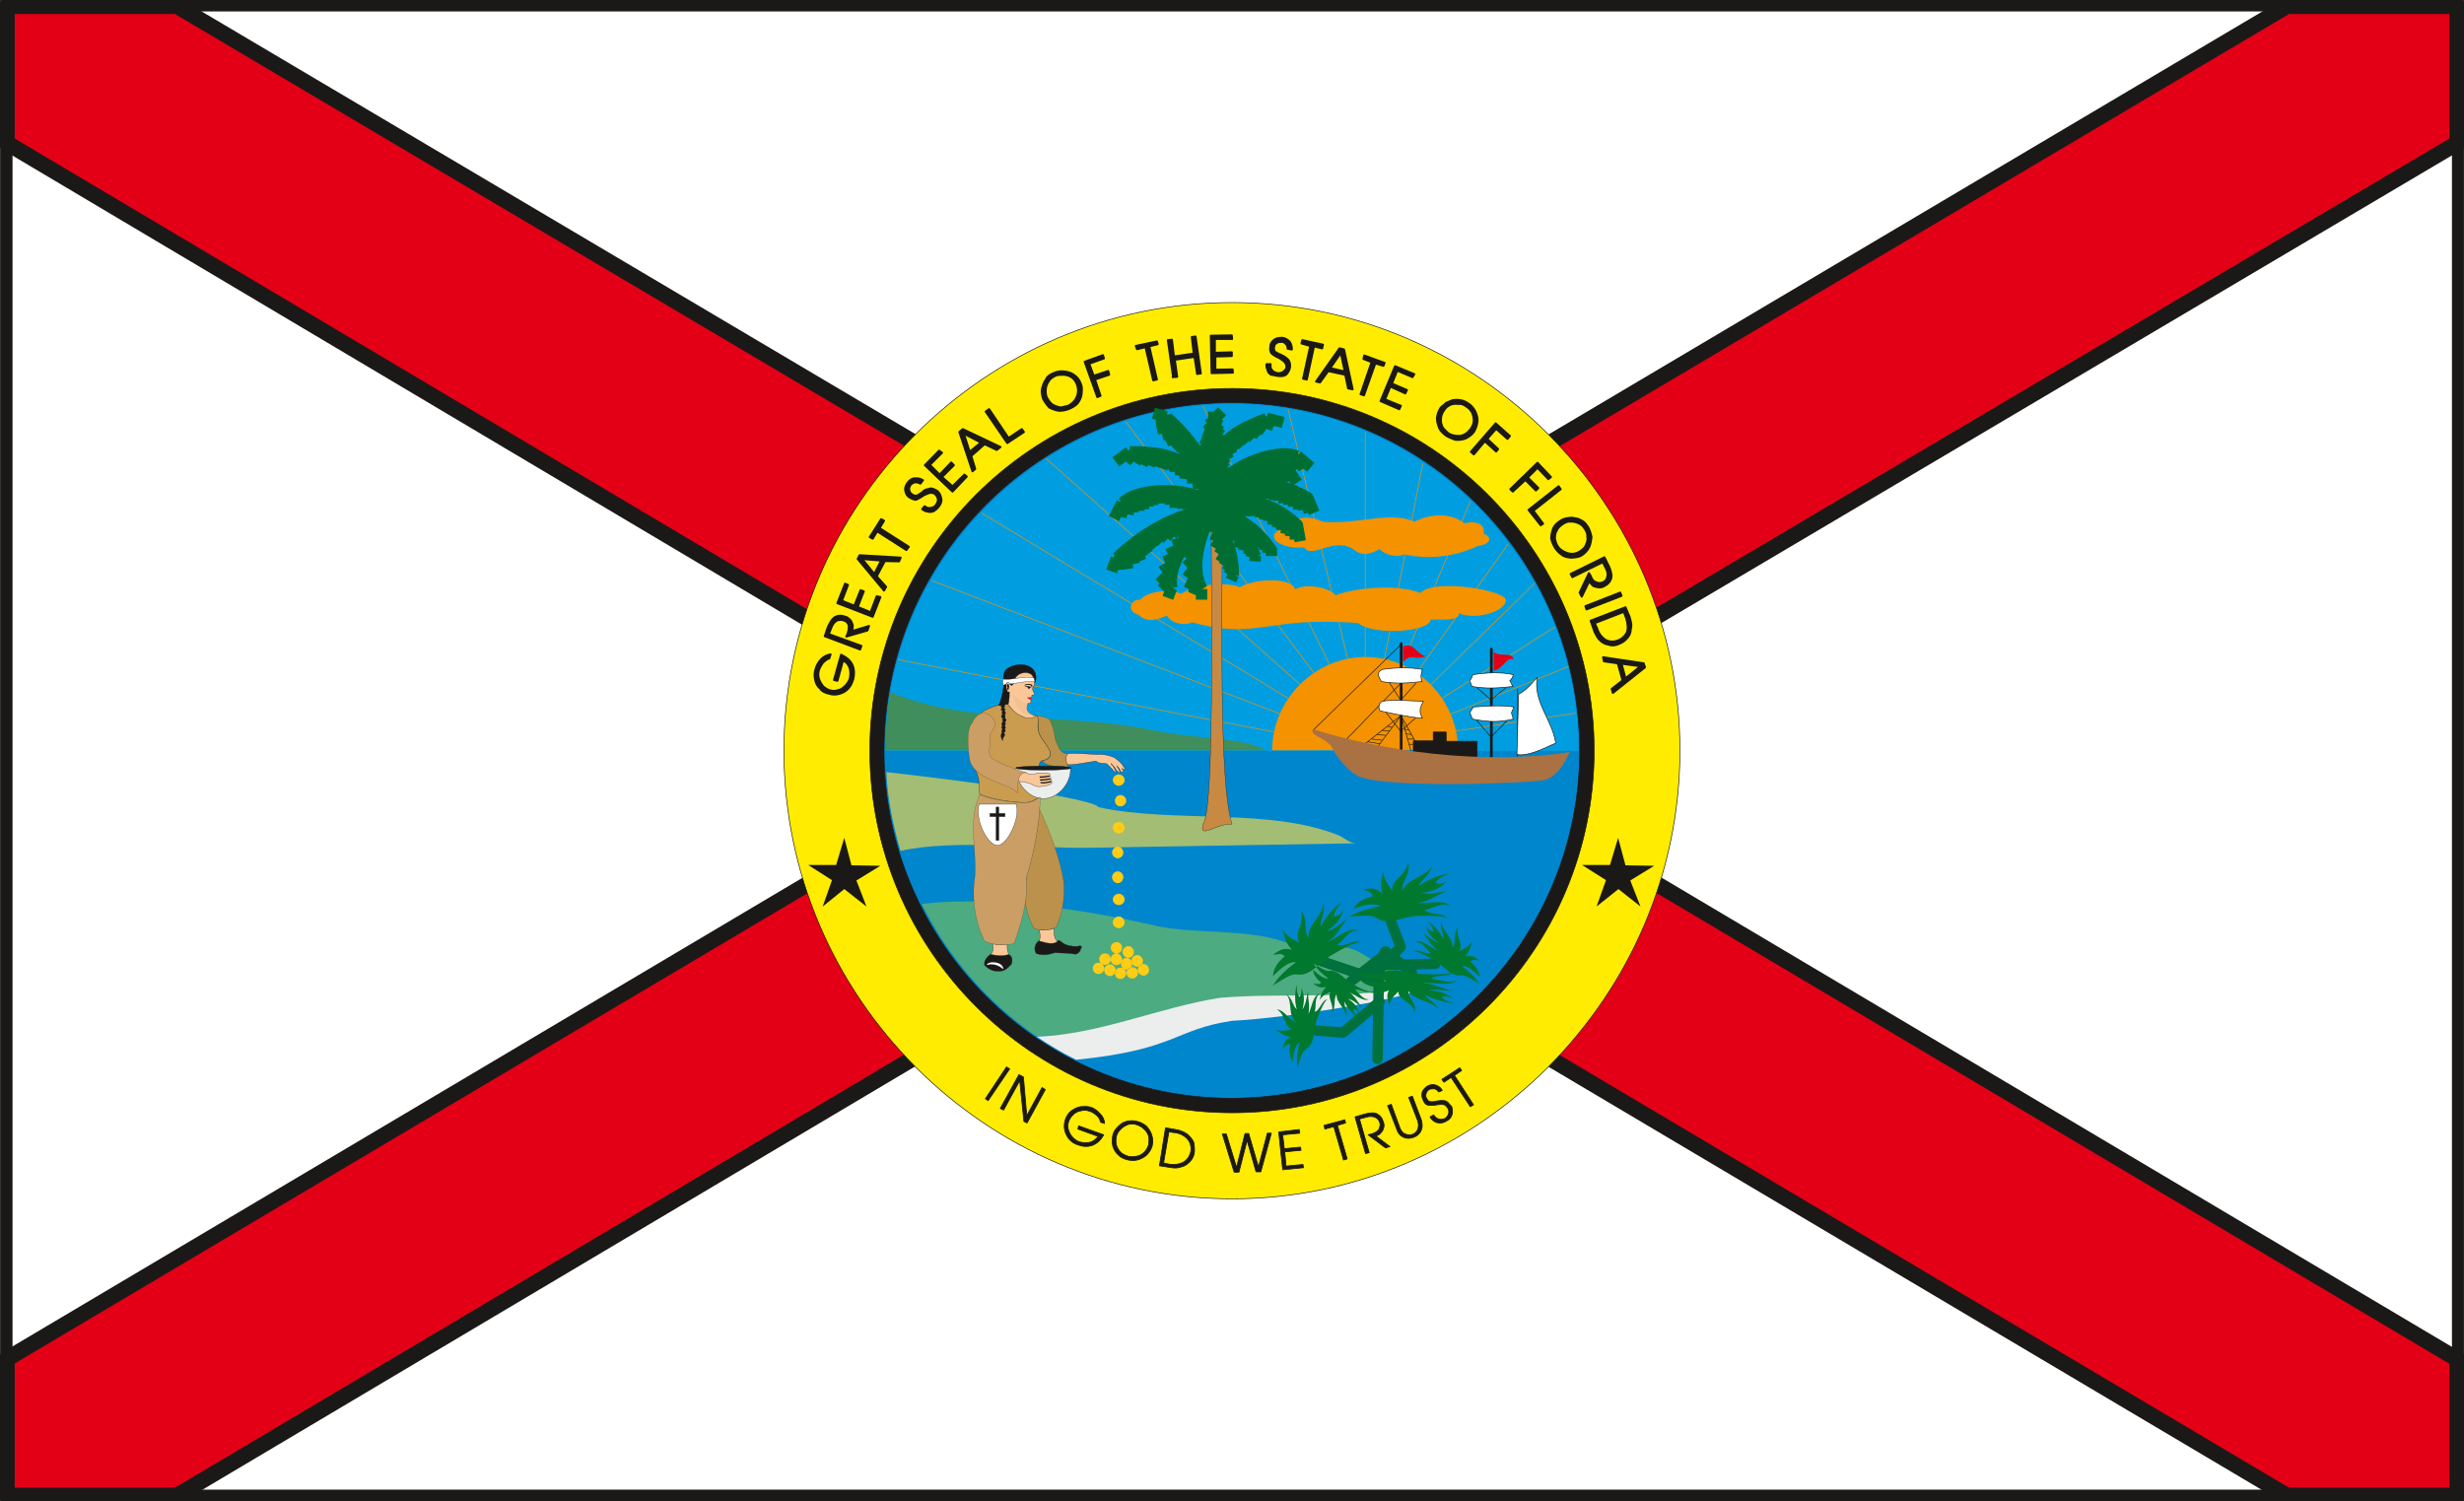 <svg xmlns="http://www.w3.org/2000/svg" xml:space="preserve" width="583.294" height="94.03mm" fill-rule="evenodd" stroke-linejoin="round" stroke-width="28.222" preserveAspectRatio="xMidYMid" version="1.2" viewBox="0 0 15433 9403"><rect x="0" y="0" width="15433" height="9403" fill="#333333" stroke="none"/><defs class="ClipPathGroup"><clipPath id="a" clipPathUnits="userSpaceOnUse"><path d="M0 0h15433v9403H0z"/></clipPath></defs><g class="SlideGroup"><g class="Slide" clip-path="url(#a)"><g class="Page"><g class="com.sun.star.drawing.PolyPolygonShape"><path fill="none" d="M7 0h15423v9403H7z" class="BoundingBox"/><path fill="#1B1918" d="M43 36h15350v9330H43V36Zm0 0Z"/><path fill="none" stroke="#1B1918" stroke-linejoin="miter" stroke-width="71" d="M43 36h15350v9330H43V36Z"/></g><g class="com.sun.star.drawing.PolyPolygonShape"><path fill="none" d="M7 0h15423v9403H7z" class="BoundingBox"/><path fill="#FFF" d="M43 36h15350v9330H43V36Zm0 0Z"/><path fill="none" stroke="#1B1918" stroke-linejoin="miter" stroke-width="71" d="M43 36h15350v9330H43V36Z"/></g><g class="com.sun.star.drawing.PolyPolygonShape"><path fill="none" d="M-7-12h15449v9431H-7z" class="BoundingBox"/><path fill="#E30016" d="M43 8512v856h1066l6603-3922 6612 3922h1067v-854L8964 4698l6427-3802V38h-1067L7719 3952 1109 38H43v858l6414 3811L43 8512Z"/><path fill="none" stroke="#1B1918" stroke-linecap="round" stroke-width="99" d="M43 8512v856h1066l6603-3922 6612 3922h1067v-854L8964 4698l6427-3802V38h-1067L7719 3952 1109 38H43v858l6414 3811L43 8512Z"/></g><g class="com.sun.star.drawing.ClosedBezierShape"><path fill="none" d="M4908 1893h5617v5619H4908z" class="BoundingBox"/><path fill="#FFEC00" d="M7717 1895c1540 0 2805 1264 2805 2806 0 1543-1265 2808-2805 2808-1543 0-2807-1265-2807-2808 0-1542 1264-2806 2807-2806Z"/><path fill="none" stroke="#1B1918" stroke-linecap="round" stroke-width="4" d="M7717 1895c1540 0 2805 1264 2805 2806 0 1543-1265 2808-2805 2808-1543 0-2807-1265-2807-2808 0-1542 1264-2806 2807-2806Z"/></g><g class="com.sun.star.drawing.ClosedBezierShape"><path fill="none" d="M5446 2431h4542v4542H5446z" class="BoundingBox"/><path fill="#1B1918" d="M7717 2433c1249 0 2268 1018 2268 2269 0 1249-1019 2268-2268 2268-1251 0-2269-1019-2269-2268 0-1251 1018-2269 2269-2269Z"/><path fill="none" stroke="#1B1918" stroke-linecap="round" stroke-width="4" d="M7717 2433c1249 0 2268 1018 2268 2269 0 1249-1019 2268-2268 2268-1251 0-2269-1019-2269-2268 0-1251 1018-2269 2269-2269Z"/></g><g class="com.sun.star.drawing.ClosedBezierShape"><path fill="none" d="M5535 2520h4362v4362H5535z" class="BoundingBox"/><path fill="#0086CC" d="M7713 2522c-1199 0-2176 977-2176 2180 0 1199 977 2177 2176 2177 1203 0 2181-978 2181-2177 0-1203-978-2180-2181-2180Z"/><path fill="none" stroke="#1B1918" stroke-linecap="round" stroke-width="4" d="M7713 2522c-1199 0-2176 977-2176 2180 0 1199 977 2177 2176 2177 1203 0 2181-978 2181-2177 0-1203-978-2180-2181-2180Z"/></g><g class="com.sun.star.drawing.ClosedBezierShape"><path fill="none" d="M5545 2530h4343v2174H5545z" class="BoundingBox"/><path fill="#009EE0" d="M7715 2530c-1193 0-2170 981-2170 2173h4342c0-1192-980-2173-2172-2173Z"/></g><g class="com.sun.star.drawing.ClosedBezierShape"><path fill="none" d="M5552 4836h2946v495H5552z" class="BoundingBox"/><path fill="#A3BD74" d="M5640 5330c331-76 862-12 1205-20l1652-28c-43 0-73-30-104-46-434-181-1052-77-1517-181 10 2 23-64-1324-219 5 168 48 356 88 494Z"/></g><g class="com.sun.star.drawing.ClosedBezierShape"><path fill="none" d="M5773 5646h3166v844H5773z" class="BoundingBox"/><path fill="#4CAB80" d="M6489 6489c421 0 581-112 986-203 407-90 872 0 1278-90 180-31 284 0 46-107-104 0-221-94-303-134-134-59-330-16-464-59-226-77-541-47-769-92-645-150-1170-182-1490-142 165 331 408 613 716 827Z"/></g><g class="com.sun.star.drawing.ClosedBezierShape"><path fill="none" d="M6492 6166h2443v473H6492z" class="BoundingBox"/><path fill="#ECEDED" d="M6740 6638c629-63 611-189 977-244 340-16 1205-149 1217-227-513 104-879 48-1293 83-389 62-763 232-1149 243 83 54 160 102 248 145Z"/></g><g class="com.sun.star.drawing.ClosedBezierShape"><path fill="none" d="M5547 4336h2381v365H5547z" class="BoundingBox"/><path fill="#408E5B" d="M7926 4700H5547c-2-112 8-258 30-364 496 211 1132 124 1673 244 224 46 572 44 676 120Z"/></g><g class="com.sun.star.drawing.ClosedBezierShape"><path fill="none" d="M6845 4851h353v1282h-353z" class="BoundingBox"/><path fill="#FFCC16" d="M7008 4851c18 0 36 15 36 35s-18 36-36 36c-20 0-38-16-38-36s18-35 38-35Zm0 0Zm10 129c18 0 36 15 36 36 0 20-18 35-36 35-20 0-35-15-35-35 0-21 15-36 35-36Zm0 0Zm-10 168c18 0 36 17 36 38 0 18-18 35-36 35-20 0-38-17-38-35 0-21 18-38 38-38Zm0 0Zm-8 155c21 0 36 17 36 38 0 17-15 35-36 35-17 0-35-18-35-35 0-21 18-38 35-38Zm0 0Zm0 155c21 0 36 17 36 36 0 20-15 38-36 38-17 0-35-18-35-38 0-19 18-36 35-36Zm0 0Zm8 140c18 0 36 16 36 36s-18 35-36 35c-20 0-38-15-38-35s18-36 38-36Zm0 0Zm0 142c18 0 36 18 36 39 0 17-18 35-36 35-20 0-38-18-38-35 0-21 18-39 38-39Zm0 0Zm58 186c21 0 36 18 36 38 0 18-15 36-36 36-17 0-35-18-35-36 0-20 18-38 35-38Zm0 0Zm-73-25c20 0 35 15 35 35s-15 36-35 36c-18 0-36-16-36-36s18-35 36-35Zm0 0Zm63 99c18 0 36 17 36 38 0 17-18 35-36 35-20 0-35-18-35-35 0-21 15-38 35-38Zm0 0Zm-135-28c21 0 36 15 36 35 0 21-15 36-36 36s-36-15-36-36c0-20 15-35 36-35Zm0 0Zm72 0c18 0 35 17 35 38 0 20-17 35-35 35-21 0-36-15-36-35 0-21 15-38 36-38Zm0 0Zm-113 58c18 0 36 15 36 36 0 20-18 35-36 35-20 0-35-15-35-35 0-21 15-36 35-36Zm0 0Zm72 10c18 0 36 18 36 36 0 20-18 38-36 38-21 0-36-18-36-38 0-18 15-36 36-36Zm0 0Zm66 21c18 0 36 15 36 35s-18 36-36 36c-20 0-35-16-35-36s15-35 35-35Zm0 0Zm74-3c19 0 36 15 36 36 0 20-17 35-36 35-20 0-36-15-36-35 0-21 16-36 36-36Zm0 0Zm31-76c18 0 36 18 36 35 0 21-18 38-36 38-21 0-36-17-36-38 0-17 15-35 36-35Zm0 0Zm38 56c21 0 36 17 36 38 0 18-15 35-36 35-17 0-35-17-35-35 0-21 18-38 35-38Z"/></g><g class="com.sun.star.drawing.PolyPolygonShape"><path fill="none" d="M5062 5247h5300v432H5062z" class="BoundingBox"/><path fill="#1B1918" d="m10137 5569 138 109-64-163 150-92-180-3-46-172-51 170h-175l150 95-59 165 137-109Zm0 0Zm-4849 0 139 109-63-163 150-92-181-3-45-172-51 170h-175l149 95-58 165 135-109Z"/></g><g class="com.sun.star.drawing.ClosedBezierShape"><path fill="none" d="M5095 2094h5216v2264H5095z" class="BoundingBox"/><path fill="#1B1918" d="M5194 4345c-25-5-46-15-58-33-18-15-26-33-31-58-4-20-4-41 3-61 5-23 17-43 33-61 17-18 35-28 61-33l-8 25c-18 5-28 16-41 28-10 16-20 31-25 49-5 20-3 38 2 53 6 18 16 33 26 46 13 10 28 22 46 25 15 5 35 3 50-3 18-2 33-17 46-30 10-13 20-25 25-41 3-17 6-38 0-63-7-23-20-41-43-51l-35 127-21-5 44-158c33 16 58 36 71 64 12 30 12 58 5 89-10 33-26 61-56 79-31 17-64 22-94 12Zm0 0Zm193-277-221-83 20-59c16-33 31-56 49-63 15-8 38-8 58 0 13 2 20 10 30 18 8 7 13 22 18 35 0 13 0 23-7 38l109-33-10 28-132 38 7-15c8-23 10-41 8-56-5-15-15-25-31-30-15-5-30-5-45 2-13 8-23 20-31 38l-18 46 204 74-8 22Zm0 0Zm79-205-221-85 48-122 18 8-38 99 78 31 39-97 20 7-38 98 81 33 38-100 23 5-48 123Zm0 0Zm-94-362 12-23 257 15-10 23-89-2-51 96 59 66-13 23-165-198Zm0 0Zm28 0 76 94 43-84-119-10Zm0 0Zm277-56-183-117-28 46-18-10 71-112 18 10-28 46 183 117-15 20Zm0 0Zm114-274c13 10 28 15 40 10 13 0 26-10 31-18 8-10 13-23 13-35-3-13-8-23-16-31-7-7-17-10-25-10-10-3-25 5-48 15-21 15-38 23-48 28-13 0-28-5-49-20-12-10-18-28-20-46 0-13 8-30 18-43 12-15 28-25 43-25 20 0 35 2 46 10l5 2-16 21c-15-8-22-8-33-8-7 0-22 8-28 15-5 8-10 15-10 28 0 8 5 23 13 28 10 10 20 13 31 13 7 0 20-8 38-21 10-12 25-20 38-20 12-7 28-5 45 5 3 3 8 3 13 8 13 10 20 28 23 46 5 17-3 33-15 50-10 13-21 21-31 28-12 5-25 8-38 3-10 0-23-5-35-15l15-18Zm0 0Zm175-92-173-165 89-91 18 13-76 76 61 61 73-76 16 17-74 74 66 58 74-73 15 12-89 94Zm0 0Zm43-373 21-18 236 112-23 18-76-36-84 74 25 81-17 15-82-246Zm0 0Zm28 10 36 114 71-58-107-56Zm0 0Zm280 28 83-56 13 18-104 69-135-197 21-15 122 181Zm0 0Zm216-247c-3-13-8-28-8-46 0-13 5-30 10-43 5-15 15-28 23-43 10-13 28-23 43-28 20-10 43-13 64-10 25 2 45 10 63 22 18 13 33 31 41 54 10 20 7 43 5 68-3 21-13 41-28 59-13 12-31 23-48 30-18 8-41 13-64 13-20-3-41-10-61-20-15-16-30-36-40-56Zm0 0Zm22-10c11 20 23 38 38 48 18 10 36 15 51 18 13-3 31-8 46-11 20-10 41-27 51-50 13-23 15-54 5-82-5-15-15-33-31-45-15-11-33-16-50-18-23 0-41 0-56 7-16 8-31 18-41 34-10 17-18 33-18 50-2 16 0 33 5 49Zm0 0Zm318 0-79-221 114-41 6 20-92 33 28 76 91-30 6 23-89 30 35 102-20 8Zm0 0Zm350-105-48-208-53 13-8-20 132-28 5 17-53 13 48 208-23 5Zm0 0Zm125-20-33-231 25-3 13 105 124-18-12-104 23-3 33 231-23 3-16-107-124 18 15 107-28 2h3Zm0 0Zm241-25-5-234 131-2 2 22h-108v87l106-3v23l-103 3v83l108-2 2 20-133 3Zm0 0Zm369-56c-2 15 0 30 11 40 7 8 22 16 33 16 12 2 23 0 35-8 10-8 18-15 21-28 0-10-3-20-8-28-3-7-18-18-36-30-23-10-40-21-48-28-10-10-13-28-8-51 0-15 13-28 26-38 13-8 30-10 48-10 18 2 33 12 46 25 10 15 13 31 13 43v5l-26-5c0-12-2-20-10-28-5-7-15-15-25-15-11 0-21 0-31 5-8 5-18 13-18 23-5 13 0 25 3 33 7 5 20 13 38 20 18 8 30 16 41 26 10 7 15 20 17 35v16c-2 17-12 35-25 48-15 10-33 10-56 7-15-2-28-7-38-7-13-8-20-18-23-33-5-10-7-23-5-33h25Zm0 0Zm204 91 45-205-55-16 5-20 129 28-5 23-51-13-45 208-23-5Zm0 0Zm228-190 28 7 54 249-28-5-18-86-107-23-51 71-25-5 147-208Zm0 0Zm8 28-66 96 91 21-25-117Zm0 0Zm124 259 69-201-51-20 5-21 127 46-7 18-51-15-71 200-21-7Zm0 0Zm125 43 91-218 120 50-11 18-96-41-33 82 94 40-10 21-94-43-33 81 99 40-10 21-117-51Zm0 0Zm376 43c7-10 23-18 33-30 15-8 30-13 43-18 15-3 33-3 48 0 18 2 33 10 48 20 18 10 33 28 44 48 10 21 17 44 15 64-3 23-10 47-23 67-13 18-33 31-53 41-21 7-41 10-64 7-20-7-40-15-56-25-17-13-33-26-43-46-8-21-13-36-15-62 2-23 10-46 23-66Zm0 0Zm23 13c-16 20-21 41-21 61-2 18 5 36 13 52 10 10 23 25 33 33 18 12 43 17 69 17 28-2 50-17 71-43 10-15 20-34 20-52 0-15-3-35-10-50-10-21-23-31-38-41-13-10-31-18-49-15-20-3-38 0-53 7-15 8-28 18-35 31Zm0 0Zm167 262 155-178 89 79-15 18-71-63-56 63 68 64-12 15-71-64-69 82-18-16Zm0 0Zm247 234 170-165 84 89-16 13-68-71-61 61 66 66-15 15-66-66-79 73-15-15Zm0 0Zm144 135 61 81-15 10-76-96 188-148 13 18-171 135Zm0 0Zm173 61c13-8 28-13 46-15 13-3 28-3 43 2 15 0 30 8 43 15 18 10 28 26 38 41 10 18 16 38 21 61-3 20-5 43-16 66-10 18-25 35-45 48-21 13-44 13-66 15-21-2-44-5-61-20-16-10-31-28-41-43-10-18-20-38-23-58 0-21 5-41 13-64 10-20 28-36 48-48Zm0 0Zm15 20c-20 13-35 25-43 46-10 15-10 35-10 51 5 15 8 33 18 45 10 18 33 33 56 41 25 10 56 8 81-8 15-10 30-20 38-38s15-38 10-53c3-18-5-36-15-51s-20-28-38-35c-18-8-36-13-53-11-16-2-31 5-44 13Zm0 0Zm46 315 211-104 28 56c15 33 20 63 13 79-6 17-18 33-39 43-10 7-20 10-35 10-10 0-26-5-36-8-10-10-20-18-25-33l-48 99-13-25 58-122 11 18c7 20 17 35 33 38 15 10 27 7 43 2 15-7 25-17 28-35 5-15 2-31-5-46l-23-46-191 94-10-20Zm0 0Zm99 222-7-20 218-85 8 20-219 85Zm0 0Zm26 71 218-84 25 59c8 28 16 53 8 76 0 23-8 43-23 58-13 16-30 28-51 36-23 10-43 13-63 5-23-3-41-13-56-28-15-13-23-33-33-51l-25-71Zm0 0Zm208-56-183 71 15 33c10 33 28 54 48 69 23 15 51 18 79 8 26-8 46-26 59-49 10-25 7-58-3-91l-15-41Zm0 0Zm124 323 8 25-201 160-7-25 68-53-30-107-87-13-5-25 254 38Zm0 0Zm-20 18-119-16 25 92 94-76Z"/><path fill="none" stroke="#1B1918" stroke-linecap="round" stroke-width="13" d="M5194 4345c-25-5-46-15-58-33-18-15-26-33-31-58-4-20-4-41 3-61 5-23 17-43 33-61 17-18 35-28 61-33l-8 25c-18 5-28 16-41 28-10 16-20 31-25 49-5 20-3 38 2 53 6 18 16 33 26 46 13 10 28 22 46 25 15 5 35 3 50-3 18-2 33-17 46-30 10-13 20-25 25-41 3-17 6-38 0-63-7-23-20-41-43-51l-35 127-21-5 44-158c33 16 58 36 71 64 12 30 12 58 5 89-10 33-26 61-56 79-31 17-64 22-94 12Zm193-277-221-83 20-59c16-33 31-56 49-63 15-8 38-8 58 0 13 2 20 10 30 18 8 7 13 22 18 35 0 13 0 23-7 38l109-33-10 28-132 38 7-15c8-23 10-41 8-56-5-15-15-25-31-30-15-5-30-5-45 2-13 8-23 20-31 38l-18 46 204 74-8 22Zm79-205-221-85 48-122 18 8-38 99 78 31 39-97 20 7-38 98 81 33 38-100 23 5-48 123Zm-94-362 12-23 257 15-10 23-89-2-51 96 59 66-13 23-165-198Z"/><path fill="none" stroke="#1B1918" stroke-linecap="round" stroke-width="13" d="m5400 3501 76 94 43-84-119-10Zm277-56-183-117-28 46-18-10 71-112 18 10-28 46 183 117-15 20Zm114-274c13 10 28 15 40 10 13 0 26-10 31-18 8-10 13-23 13-35-3-13-8-23-16-31-7-7-17-10-25-10-10-3-25 5-48 15-21 15-38 23-48 28-13 0-28-5-49-20-12-10-18-28-20-46 0-13 8-30 18-43 12-15 28-25 43-25 20 0 35 2 46 10l5 2-16 21c-15-8-22-8-33-8-7 0-22 8-28 15-5 8-10 15-10 28 0 8 5 23 13 28 10 10 20 13 31 13 7 0 20-8 38-21 10-12 25-20 38-20 12-7 28-5 45 5 3 3 8 3 13 8 13 10 20 28 23 46 5 17-3 33-15 50-10 13-21 21-31 28-12 5-25 8-38 3-10 0-23-5-35-15l15-18Zm175-92-173-165 89-91 18 13-76 76 61 61 73-76 16 17-74 74 66 58 74-73 15 12-89 94Zm43-373 21-18 236 112-23 18-76-36-84 74 25 81-17 15-82-246Z"/><path fill="none" stroke="#1B1918" stroke-linecap="round" stroke-width="13" d="m6037 2716 36 114 71-58-107-56Zm280 28 83-56 13 18-104 69-135-197 21-15 122 181Zm216-247c-3-13-8-28-8-46 0-13 5-30 10-43 5-15 15-28 23-43 10-13 28-23 43-28 20-10 43-13 64-10 25 2 45 10 63 22 18 13 33 31 41 54 10 20 7 43 5 68-3 21-13 41-28 59-13 12-31 23-48 30-18 8-41 13-64 13-20-3-41-10-61-20-15-16-30-36-40-56Z"/><path fill="none" stroke="#1B1918" stroke-linecap="round" stroke-width="13" d="M6555 2487c11 20 23 38 38 48 18 10 36 15 51 18 13-3 31-8 46-11 20-10 41-27 51-50 13-23 15-54 5-82-5-15-15-33-31-45-15-11-33-16-50-18-23 0-41 0-56 7-16 8-31 18-41 34-10 17-18 33-18 50-2 16 0 33 5 49Zm318 0-79-221 114-41 6 20-92 33 28 76 91-30 6 23-89 30 35 102-20 8Zm350-105-48-208-53 13-8-20 132-28 5 17-53 13 48 208-23 5Zm125-20-33-231 25-3 13 105 124-18-12-104 23-3 33 231-23 3-16-107-124 18 15 107-28 2h3Zm241-25-5-234 131-2 2 22h-108v87l106-3v23l-103 3v83l108-2 2 20-133 3Zm369-56c-2 15 0 30 11 40 7 8 22 16 33 16 12 2 23 0 35-8 10-8 18-15 21-28 0-10-3-20-8-28-3-7-18-18-36-30-23-10-40-21-48-28-10-10-13-28-8-51 0-15 13-28 26-38 13-8 30-10 48-10 18 2 33 12 46 25 10 15 13 31 13 43v5l-26-5c0-12-2-20-10-28-5-7-15-15-25-15-11 0-21 0-31 5-8 5-18 13-18 23-5 13 0 25 3 33 7 5 20 13 38 20 18 8 30 16 41 26 10 7 15 20 17 35v16c-2 17-12 35-25 48-15 10-33 10-56 7-15-2-28-7-38-7-13-8-20-18-23-33-5-10-7-23-5-33h25Zm204 91 45-205-55-16 5-20 129 28-5 23-51-13-45 208-23-5Zm228-190 28 7 54 249-28-5-18-86-107-23-51 71-25-5 147-208Z"/><path fill="none" stroke="#1B1918" stroke-linecap="round" stroke-width="13" d="m8398 2210-66 96 91 21-25-117Zm124 259 69-201-51-20 5-21 127 46-7 18-51-15-71 200-21-7Zm125 43 91-218 120 50-11 18-96-41-33 82 94 40-10 21-94-43-33 81 99 40-10 21-117-51Zm376 43c7-10 23-18 33-30 15-8 30-13 43-18 15-3 33-3 48 0 18 2 33 10 48 20 18 10 33 28 44 48 10 21 17 44 15 64-3 23-10 47-23 67-13 18-33 31-53 41-21 7-41 10-64 7-20-7-40-15-56-25-17-13-33-26-43-46-8-21-13-36-15-62 2-23 10-46 23-66Z"/><path fill="none" stroke="#1B1918" stroke-linecap="round" stroke-width="13" d="M9046 2568c-16 20-21 41-21 61-2 18 5 36 13 52 10 10 23 25 33 33 18 12 43 17 69 17 28-2 50-17 71-43 10-15 20-34 20-52 0-15-3-35-10-50-10-21-23-31-38-41-13-10-31-18-49-15-20-3-38 0-53 7-15 8-28 18-35 31Zm167 262 155-178 89 79-15 18-71-63-56 63 68 64-12 15-71-64-69 82-18-16Zm247 234 170-165 84 89-16 13-68-71-61 61 66 66-15 15-66-66-79 73-15-15Zm144 135 61 81-15 10-76-96 188-148 13 18-171 135Zm173 61c13-8 28-13 46-15 13-3 28-3 43 2 15 0 30 8 43 15 18 10 28 26 38 41 10 18 16 38 21 61-3 20-5 43-16 66-10 18-25 35-45 48-21 13-44 13-66 15-21-2-44-5-61-20-16-10-31-28-41-43-10-18-20-38-23-58 0-21 5-41 13-64 10-20 28-36 48-48Z"/><path fill="none" stroke="#1B1918" stroke-linecap="round" stroke-width="13" d="M9792 3280c-20 13-35 25-43 46-10 15-10 35-10 51 5 15 8 33 18 45 10 18 33 33 56 41 25 10 56 8 81-8 15-10 30-20 38-38s15-38 10-53c3-18-5-36-15-51s-20-28-38-35c-18-8-36-13-53-11-16-2-31 5-44 13Zm46 315 211-104 28 56c15 33 20 63 13 79-6 17-18 33-39 43-10 7-20 10-35 10-10 0-26-5-36-8-10-10-20-18-25-33l-48 99-13-25 58-122 11 18c7 20 17 35 33 38 15 10 27 7 43 2 15-7 25-17 28-35 5-15 2-31-5-46l-23-46-191 94-10-20Zm99 222-7-20 218-85 8 20-219 85Zm26 71 218-84 25 59c8 28 16 53 8 76 0 23-8 43-23 58-13 16-30 28-51 36-23 10-43 13-63 5-23-3-41-13-56-28-15-13-23-33-33-51l-25-71Z"/><path fill="none" stroke="#1B1918" stroke-linecap="round" stroke-width="13" d="m10171 3832-183 71 15 33c10 33 28 54 48 69 23 15 51 18 79 8 26-8 46-26 59-49 10-25 7-58-3-91l-15-41Zm124 323 8 25-201 160-7-25 68-53-30-107-87-13-5-25 254 38Z"/><path fill="none" stroke="#1B1918" stroke-linecap="round" stroke-width="13" d="m10275 4173-119-16 25 92 94-76Z"/></g><g class="com.sun.star.drawing.ClosedBezierShape"><path fill="none" d="M6169 6680h3064v666H6169z" class="BoundingBox"/><path fill="#1B1918" d="m6189 6894-17-12 132-199 20 12-135 199Zm0 0Zm97 59-21-10 117-212 28 15 21 242 96-176 20 13-114 209-20-10-26-255-101 184Zm0 0Zm386 61c8-23 20-43 38-56s38-23 58-26c23-2 46-2 64 3 23 8 43 23 58 41 18 17 28 40 28 61l-25-8c-3-15-10-31-23-41-13-12-28-23-46-28-17-7-38-7-56-2-17 2-35 13-45 23-13 12-23 25-28 40-8 21-8 38-3 56 5 15 13 33 26 46 12 13 25 23 40 28 18 7 38 7 64 5 23-5 43-20 56-38l-127-46 5-20 157 56c-18 33-43 56-71 66-30 11-61 8-91-3-31-10-56-30-71-61-16-30-18-63-8-96Zm0 0Zm298 96c3-12 10-28 20-40 11-13 23-23 33-31 13-10 31-15 46-18 18-2 36-2 53 3 21 5 41 15 59 30 15 18 28 36 33 56 8 23 8 46 2 70-7 23-20 40-35 56-18 15-38 25-59 30-20 5-43 3-63-2-18-5-38-13-53-28-18-16-28-33-36-56-5-22-5-47 0-70Zm0 0Zm23 5c-5 23-5 46 2 65 8 18 18 33 31 43s28 15 41 20c22 5 48 3 73-7 26-13 43-33 54-65 2-18 5-38 0-56-6-17-16-33-31-45-13-13-30-21-46-26-17-5-38-5-53 0-18 8-36 18-46 31-12 10-20 25-25 40Zm0 0Zm269 187 38-238 64 11c28 5 53 15 71 28 18 15 33 33 41 50 5 21 7 45 5 65-3 23-13 43-28 58-16 16-31 28-54 33-20 8-40 8-61 5l-76-12Zm0 0Zm59-212-33 194 35 8c36 5 64 0 86-11 23-12 41-35 49-66 5-25 0-51-15-74-18-23-46-41-82-46l-40-5Zm0 0Zm561 219 56-211h25l-66 242h-30l-56-197-51 199h-30l-74-239h25l64 209 53-212h23l61 209Zm0 0Zm152 18-25-237 129-15 3 23-107 10 10 87 102-10 3 20-102 10 8 89 106-10 3 20-130 13Zm0 0Zm381-61-61-209-56 15-5-23 130-35 5 20-51 15 61 210-23 7Zm0 0Zm138-40-66-230 61-18c36-10 64-10 79 0 18 10 31 26 36 46 5 10 7 23 5 35-3 13-8 26-18 36-8 10-20 18-33 20l89 67-28 8-109-82 20-5c20-5 36-16 46-26 7-15 12-28 7-46-5-15-15-27-30-33-13-5-33-7-48-2l-49 13 61 211-23 6Zm0 0Zm196-151-58-150 23-8 55 150c8 18 18 31 33 36 16 7 31 7 46 2s26-18 31-30c7-16 7-36 0-56l-56-145 23-8 55 145c6 18 8 36 6 51-3 13-8 28-18 38-8 10-21 18-33 23-21 8-43 10-61 2-21-7-38-25-46-50Zm0 0Zm231-92c8 13 18 23 31 26 12 5 28 2 38-3s18-15 23-28 2-25-3-35c-5-8-13-16-18-21-10-5-28-5-50-2-23 5-44 5-56 2-13 0-26-15-33-35-8-16-8-33-3-50 8-15 20-27 33-35 18-10 36-10 53-5 16 7 31 18 36 30l3 3-23 10c-8-10-16-18-26-20-7 0-20 0-30 2-8 5-18 13-21 23-5 11-5 24 0 32 6 12 13 22 21 22 10 3 25 3 40-2 18-3 36-5 49-3 12 0 25 8 35 23l13 13c5 15 8 33 3 51-6 20-18 33-39 43-12 7-25 10-38 10-12 0-25-3-35-10-10-8-21-15-26-28l23-13Zm0 0Zm229-51-120-183-45 30-13-18 112-73 12 17-45 31 119 184-20 12Z"/><path fill="none" stroke="#1B1918" stroke-linecap="round" stroke-width="5" d="m6189 6894-17-12 132-199 20 12-135 199Zm97 59-21-10 117-212 28 15 21 242 96-176 20 13-114 209-20-10-26-255-101 184Zm386 61c8-23 20-43 38-56s38-23 58-26c23-2 46-2 64 3 23 8 43 23 58 41 18 17 28 40 28 61l-25-8c-3-15-10-31-23-41-13-12-28-23-46-28-17-7-38-7-56-2-17 2-35 13-45 23-13 12-23 25-28 40-8 21-8 38-3 56 5 15 13 33 26 46 12 13 25 23 40 28 18 7 38 7 64 5 23-5 43-20 56-38l-127-46 5-20 157 56c-18 33-43 56-71 66-30 11-61 8-91-3-31-10-56-30-71-61-16-30-18-63-8-96Zm298 96c3-12 10-28 20-40 11-13 23-23 33-31 13-10 31-15 46-18 18-2 36-2 53 3 21 5 41 15 59 30 15 18 28 36 33 56 8 23 8 46 2 70-7 23-20 40-35 56-18 15-38 25-59 30-20 5-43 3-63-2-18-5-38-13-53-28-18-16-28-33-36-56-5-22-5-47 0-70Z"/><path fill="none" stroke="#1B1918" stroke-linecap="round" stroke-width="5" d="M6993 7115c-5 23-5 46 2 65 8 18 18 33 31 43s28 15 41 20c22 5 48 3 73-7 26-13 43-33 54-65 2-18 5-38 0-56-6-17-16-33-31-45-13-13-30-21-46-26-17-5-38-5-53 0-18 8-36 18-46 31-12 10-20 25-25 40Zm269 187 38-238 64 11c28 5 53 15 71 28 18 15 33 33 41 50 5 21 7 45 5 65-3 23-13 43-28 58-16 16-31 28-54 33-20 8-40 8-61 5l-76-12Z"/><path fill="none" stroke="#1B1918" stroke-linecap="round" stroke-width="5" d="m7321 7090-33 194 35 8c36 5 64 0 86-11 23-12 41-35 49-66 5-25 0-51-15-74-18-23-46-41-82-46l-40-5Zm561 219 56-211h25l-66 242h-30l-56-197-51 199h-30l-74-239h25l64 209 53-212h23l61 209Zm152 18-25-237 129-15 3 23-107 10 10 87 102-10 3 20-102 10 8 89 106-10 3 20-130 13Zm381-61-61-209-56 15-5-23 130-35 5 20-51 15 61 210-23 7Zm138-40-66-230 61-18c36-10 64-10 79 0 18 10 31 26 36 46 5 10 7 23 5 35-3 13-8 26-18 36-8 10-20 18-33 20l89 67-28 8-109-82 20-5c20-5 36-16 46-26 7-15 12-28 7-46-5-15-15-27-30-33-13-5-33-7-48-2l-49 13 61 211-23 6Zm196-151-58-150 23-8 55 150c8 18 18 31 33 36 16 7 31 7 46 2s26-18 31-30c7-16 7-36 0-56l-56-145 23-8 55 145c6 18 8 36 6 51-3 13-8 28-18 38-8 10-21 18-33 23-21 8-43 10-61 2-21-7-38-25-46-50Zm231-92c8 13 18 23 31 26 12 5 28 2 38-3s18-15 23-28 2-25-3-35c-5-8-13-16-18-21-10-5-28-5-50-2-23 5-44 5-56 2-13 0-26-15-33-35-8-16-8-33-3-50 8-15 20-27 33-35 18-10 36-10 53-5 16 7 31 18 36 30l3 3-23 10c-8-10-16-18-26-20-7 0-20 0-30 2-8 5-18 13-21 23-5 11-5 24 0 32 6 12 13 22 21 22 10 3 25 3 40-2 18-3 36-5 49-3 12 0 25 8 35 23l13 13c5 15 8 33 3 51-6 20-18 33-39 43-12 7-25 10-38 10-12 0-25-3-35-10-10-8-21-15-26-28l23-13Zm229-51-120-183-45 30-13-18 112-73 12 17-45 31 119 184-20 12Z"/></g><g fill="none" class="com.sun.star.drawing.PolyLineShape"><path d="M5622 2541h4248v2046H5622z" class="BoundingBox"/><path stroke="#F49200" stroke-linecap="round" stroke-width="4" d="m9118 4579 749-112m-779 5 736-297m-792 198 706-445m-783 367 658-642m-739 560 572-806m-664 755 427-1022m-539 992 242-1229m-361 1216V2705m-110 1422-373-1564m259 1599-792-1619m693 1670L7052 2642m1090 1645L6553 2873m1515 1500L6149 3214m1871 1258-2186-836m2140 948-2350-452"/></g><g class="com.sun.star.drawing.ClosedBezierShape"><path fill="none" d="M6420 4482h271v1346h-271z" class="BoundingBox"/><path fill="#BB914B" d="M6484 4483c34 27 14 35 19 83 5 87 151 165 25 201 21 25 64 33 113 33 15 0 30 3 46 3-3-39-18-54 2-82-30 3-51-23-58-40-8-18-16-36-22-51-7-48-12-76-33-120-5-12-55-27-92-27Zm0 0Zm26 580c66 152 128 302 154 465 5 105-8 188-47 277-28 23-99 28-141 10-22-38-48-106-55-170 5-43 12-114 7-152 43-166 70-245 82-430Z"/><path fill="none" stroke="#1B1918" stroke-linecap="round" stroke-width="1" d="M6484 4483c34 27 14 35 19 83 5 87 151 165 25 201 21 25 64 33 113 33 15 0 30 3 46 3-3-39-18-54 2-82-30 3-51-23-58-40-8-18-16-36-22-51-7-48-12-76-33-120-5-12-55-27-92-27Zm26 580c66 152 128 302 154 465 5 105-8 188-47 277-28 23-99 28-141 10-22-38-48-106-55-170 5-43 12-114 7-152 43-166 70-245 82-430Z"/></g><g class="com.sun.star.drawing.ClosedBezierShape"><path fill="none" d="M6110 4407h471v623h-471z" class="BoundingBox"/><path fill="#CA9C50" d="M6485 4480c-43 40-125-8-174-71-61 5-112 20-167 55-11 120-23 242-33 362 27 53 22 102 25 150 89 33 185 46 270 51 48 2 81-18 104-38-10-61 3-122-5-183 5-16 5-33 21-41 33-5 78-28 35-87-25-43-61-69-61-132 5-33 13-44-15-66Z"/><path fill="none" stroke="#1B1918" stroke-linecap="round" stroke-width="2" d="M6485 4480c-43 40-125-8-174-71-61 5-112 20-167 55-11 120-23 242-33 362 27 53 22 102 25 150 89 33 185 46 270 51 48 2 81-18 104-38-10-61 3-122-5-183 5-16 5-33 21-41 33-5 78-28 35-87-25-43-61-69-61-132 5-33 13-44-15-66Z"/></g><g class="com.sun.star.drawing.ClosedBezierShape"><path fill="none" d="M6164 5889h613v197h-613z" class="BoundingBox"/><path fill="#1B1918" d="M6508 5892c48 13 87 28 123-2 18 2 28 40 117 38 20-8 33 0 23 11-5 20-13 30-33 38-59-10-71-5-131-10-38 12-76 20-117 5-20-31-2-67 18-80Zm0 0Zm-303 85c43 10 76 13 115 2 23 13 21 41 15 60-23 23-44 51-92 43-23 3-56-15-76-36-7-31 20-56 38-69Z"/><path fill="none" stroke="#1B1918" stroke-linecap="round" stroke-width="2" d="M6508 5892c48 13 87 28 123-2 18 2 28 40 117 38 20-8 33 0 23 11-5 20-13 30-33 38-59-10-71-5-131-10-38 12-76 20-117 5-20-31-2-67 18-80Zm-303 85c43 10 76 13 115 2 23 13 21 41 15 60-23 23-44 51-92 43-23 3-56-15-76-36-7-31 20-56 38-69Z"/></g><g class="com.sun.star.drawing.ClosedBezierShape"><path fill="none" d="M6180 6027h105v45h-105z" class="BoundingBox"/><path fill="#FFF" d="M6180 6045c7-30 108-22 103 26-29-29-72-37-103-26Z"/></g><g class="com.sun.star.drawing.ClosedBezierShape"><path fill="none" d="M6252 4162h240v480h-240z" class="BoundingBox"/><path fill="#1B1918" d="M6472 4249c-31 0-66-8-94-13-3 0-9 0-11-3 0 3-3 3-5 5 0 8-13 26-13 33-3 17-20 29-20 42 2 3 10 13 10 20-3 18-10 79-33 79-3-2-10 3-15 0 7 8 0 18-5 21 12 5 10 12 5 20 7 7 12 18 0 23 7 5 7 17 2 23 13 5 10 20 0 23 5 5 8 18-2 23 10 8 7 18 2 21 8 12 3 22-10 22 15 8 8 18 8 21-3 10-13 10-11 30-10-10-15-43-2-51-10-7 0-20 2-20-7-5-10-18 0-23-10-7-5-20 3-26-8-8-5-15 0-20-15-3-13-18-3-23-7-8-5-21 3-23-18 0-13-18-5-20-8-3-8-6-8-16 0 0-15 3-17 3 17-23 30-97 33-122 2-57-18-98 53-126 52-19 135-11 148 54 3 12 3 33-2 43 0 2-3 2-3 8-5-8-5-23-10-28Z"/><path fill="none" stroke="#1B1918" stroke-linecap="round" stroke-width="2" d="M6472 4249c-31 0-66-8-94-13-3 0-9 0-11-3 0 3-3 3-5 5 0 8-13 26-13 33-3 17-20 29-20 42 2 3 10 13 10 20-3 18-10 79-33 79-3-2-10 3-15 0 7 8 0 18-5 21 12 5 10 12 5 20 7 7 12 18 0 23 7 5 7 17 2 23 13 5 10 20 0 23 5 5 8 18-2 23 10 8 7 18 2 21 8 12 3 22-10 22 15 8 8 18 8 21-3 10-13 10-11 30-10-10-15-43-2-51-10-7 0-20 2-20-7-5-10-18 0-23-10-7-5-20 3-26-8-8-5-15 0-20-15-3-13-18-3-23-7-8-5-21 3-23-18 0-13-18-5-20-8-3-8-6-8-16 0 0-15 3-17 3 17-23 30-97 33-122 2-57-18-98 53-126 52-19 135-11 148 54 3 12 3 33-2 43 0 2-3 2-3 8-5-8-5-23-10-28Z"/></g><g class="com.sun.star.drawing.ClosedBezierShape"><path fill="none" d="M6300 4212h188v290h-188z" class="BoundingBox"/><path fill="#FBC798" d="M6314 4413c10-23 8-81 8-81-13 10-13-8-18-16-2-17-4-36 5-41 10-3 15 5 18 13 17 18 29-18 34-41 10-21 33-31 50-33 23-4 55 5 60 28 7 20 10 28 7 52-7 5-10 10-10 15-2 28 13 25 10 40-5 5-7 5-15 5 0 6 0 11-2 13l-5 5c2 3 2 0 5 3 2 10-13 2-3 15-2 20-7 18-21 15-10 21-10 32-3 47 17 25 32 25 52 30-18 21-49 23-82 6-48-21-54-33-90-75Z"/><path fill="none" stroke="#1B1918" stroke-linecap="round" stroke-width="2" d="M6314 4413c10-23 8-81 8-81-13 10-13-8-18-16-2-17-4-36 5-41 10-3 15 5 18 13 17 18 29-18 34-41 10-21 33-31 50-33 23-4 55 5 60 28 7 20 10 28 7 52-7 5-10 10-10 15-2 28 13 25 10 40-5 5-7 5-15 5 0 6 0 11-2 13l-5 5c2 3 2 0 5 3 2 10-13 2-3 15-2 20-7 18-21 15-10 21-10 32-3 47 17 25 32 25 52 30-18 21-49 23-82 6-48-21-54-33-90-75Z"/></g><g class="com.sun.star.drawing.ClosedBezierShape"><path fill="none" d="M6307 4284h161v41h-161z" class="BoundingBox"/><path fill="#1B1918" d="M6322 4303c-5-5-2-18-10-18-4 2-7 18 2 23-6 0-6 9-2 14 8-2 2-16 10-19Zm0 0Zm137 3c-10-8-23-8-39-5 11 0 13 2 18 2-2 5 0 5 5 11 3 0 6 0 8-8h8Zm0 0Zm2-5c-2-5-2-11-10-11-10-3-23 0-34 2 11-7 19-7 34-7 8 2 13 5 15 11l-5 5Z"/><path fill="none" stroke="#1B1918" stroke-linecap="round" stroke-width="2" d="M6322 4303c-5-5-2-18-10-18-4 2-7 18 2 23-6 0-6 9-2 14 8-2 2-16 10-19Zm137 3c-10-8-23-8-39-5 11 0 13 2 18 2-2 5 0 5 5 11 3 0 6 0 8-8h8Zm2-5c-2-5-2-11-10-11-10-3-23 0-34 2 11-7 19-7 34-7 8 2 13 5 15 11l-5 5Z"/></g><g class="com.sun.star.drawing.ClosedBezierShape"><path fill="none" d="M6431 4366h32v17h-32z" class="BoundingBox"/><path fill="#E30016" d="M6462 4366c-8 0-21 5-31 2 12 11 16 11 23 14 3 0 3 0 5-5-2-4-2-4-5-6 3-3 5-3 8-5Z"/></g><g class="com.sun.star.drawing.ClosedBezierShape"><path fill="none" d="M6279 4242h205v52h-205z" class="BoundingBox"/><path fill="#FFF" d="M6283 4254c73 6 111-20 193-8 2 11 5 16 5 26-18-5-28-2-52-2-25 0-81 14-102 14-18-19-23-3-26 2-15 3 0 3-18 5-2-10-4-29 0-37Z"/><path fill="none" stroke="#1B1918" stroke-linecap="round" stroke-width="2" d="M6283 4254c73 6 111-20 193-8 2 11 5 16 5 26-18-5-28-2-52-2-25 0-81 14-102 14-18-19-23-3-26 2-15 3 0 3-18 5-2-10-4-29 0-37Z"/></g><g class="com.sun.star.drawing.ClosedBezierShape"><path fill="none" d="M6345 4341h125v139h-125z" class="BoundingBox"/><path fill="#F1C193" d="M6438 4405c-16 0-29-8-42-15-15-10-34-22-41-37-5-2-3-7-5-12 0 7-3 15-5 22 15 47 30 72 59 101 18 13 28 18 64 13-17-2-54-25-30-72Z"/></g><g class="com.sun.star.drawing.ClosedBezierShape"><path fill="none" d="M6364 4807h344v197h-344z" class="BoundingBox"/><path fill="#ECEDED" d="M6704 4808c10 93-76 194-168 194-95 0-178-101-171-194h339Z"/><path fill="none" stroke="#1B1918" stroke-linecap="round" stroke-width="2" d="M6704 4808c10 93-76 194-168 194-95 0-178-101-171-194h339Z"/></g><g class="com.sun.star.drawing.ClosedBezierShape"><path fill="none" d="M6362 4797h349v29h-349z" class="BoundingBox"/><path fill="#1B1918" d="M6535 4798c95 0 174 5 174 12 0 9-79 14-174 14-96 0-172-5-172-14 0-7 76-12 172-12Z"/><path fill="none" stroke="#1B1918" stroke-linecap="round" stroke-width="2" d="M6535 4798c95 0 174 5 174 12 0 9-79 14-174 14-96 0-172-5-172-14 0-7 76-12 172-12Z"/></g><g class="com.sun.star.drawing.ClosedBezierShape"><path fill="none" d="M6204 4718h844v1270h-844z" class="BoundingBox"/><path fill="#FBC798" d="M6510 5825c3 21 10 49-2 69 33 7 78 28 114 5-13-18-23-36-20-84-26 10-61 13-92 10Zm0 0Zm-290 87c0 23 5 45-15 66 30 7 76 12 114 0-8-16-13-38-10-61-28 2-61 2-89-5Zm0 0Zm761-1166 21 16c15 12 30 28 38 45 2 3 7 5 5 8-3 10-16 2-18-3l2 5c3 6 8 11 6 18-3 3-6 3-13 0-5-7-10-15-13-23-5-5-18-20-15-17l8 15c2 5 10 13 7 15 3 5 10 13 5 13-2 2-12 2-15-8-8-2-13-18-15-20-10-13-18-20-26-28 3 8 8 10 11 13 5 2 5 12 10 17 2 3 5 8 5 11 0 2 7 7 7 7-2 3-7 5-10 5-7-5-10-12-15-18-5-2-10-7-13-15-5-2-12-7-15-12-3-8-13-6-23-8-18 0-38-3-51-15-2 0-178 33-181 20s-13-48 5-66c36-7 161 5 181 5 44-3 79 5 112 20Zm0 0Zm-557 92c23 15 30 12 51 12 25-12 66-7 94-5 12 3 10 11 2 16 13 2 13 12 5 17 16 0 13 13 3 16 13 0 13 10 2 17-20 11-45 16-78 16-8 0-26-5-31-10-25-13-59-21-97-23 5-28 17-59 49-56Z"/><path fill="none" stroke="#1B1918" stroke-linecap="round" stroke-width="2" d="M6510 5825c3 21 10 49-2 69 33 7 78 28 114 5-13-18-23-36-20-84-26 10-61 13-92 10Zm-290 87c0 23 5 45-15 66 30 7 76 12 114 0-8-16-13-38-10-61-28 2-61 2-89-5Zm761-1166 21 16c15 12 30 28 38 45 2 3 7 5 5 8-3 10-16 2-18-3l2 5c3 6 8 11 6 18-3 3-6 3-13 0-5-7-10-15-13-23-5-5-18-20-15-17l8 15c2 5 10 13 7 15 3 5 10 13 5 13-2 2-12 2-15-8-8-2-13-18-15-20-10-13-18-20-26-28 3 8 8 10 11 13 5 2 5 12 10 17 2 3 5 8 5 11 0 2 7 7 7 7-2 3-7 5-10 5-7-5-10-12-15-18-5-2-10-7-13-15-5-2-12-7-15-12-3-8-13-6-23-8-18 0-38-3-51-15-2 0-178 33-181 20s-13-48 5-66c36-7 161 5 181 5 44-3 79 5 112 20Zm-557 92c23 15 30 12 51 12 25-12 66-7 94-5 12 3 10 11 2 16 13 2 13 12 5 17 16 0 13 13 3 16 13 0 13 10 2 17-20 11-45 16-78 16-8 0-26-5-31-10-25-13-59-21-97-23 5-28 17-59 49-56Z"/></g><g class="com.sun.star.drawing.ClosedBezierShape"><path fill="none" d="M6061 4466h455v1455h-455z" class="BoundingBox"/><path fill="#CA9E65" d="M6088 4529c25-56 68-81 115-46 43 41 36 63-2 114 10 69-23 117 12 153 61 38 140 66 215 90-52-6-55 66-55 129-35-61-260-76-298-202-14-66-24-200 13-238Zm0 0Zm48 450c-75 163-18 333-30 513-23 149 7 298 61 403 59 30 158 28 186 12 41-119 87-254 77-415 46-147 87-358 84-500-41 33-69 41-138 35-84-7-153-17-240-48Z"/><path fill="none" stroke="#1B1918" stroke-linecap="round" stroke-width="1" d="M6088 4529c25-56 68-81 115-46 43 41 36 63-2 114 10 69-23 117 12 153 61 38 140 66 215 90-52-6-55 66-55 129-35-61-260-76-298-202-14-66-24-200 13-238Zm48 450c-75 163-18 333-30 513-23 149 7 298 61 403 59 30 158 28 186 12 41-119 87-254 77-415 46-147 87-358 84-500-41 33-69 41-138 35-84-7-153-17-240-48Z"/></g><g class="com.sun.star.drawing.ClosedBezierShape"><path fill="none" d="M6126 5036h247v261h-247z" class="BoundingBox"/><path fill="#FFF" d="M6364 5037c30 82-54 258-116 258-64 0-144-164-115-258h231Z"/><path fill="none" stroke="#1B1918" stroke-linecap="round" stroke-width="2" d="M6364 5037c30 82-54 258-116 258-64 0-144-164-115-258h231Z"/></g><g class="com.sun.star.drawing.PolyPolygonShape"><path fill="none" d="M6199 5053h98v213h-98z" class="BoundingBox"/><path fill="#1B1918" d="M6239 5095v-40h17v40h39v20h-39v149h-17v-149h-39v-20h39Z"/><path fill="none" stroke="#1B1918" stroke-linecap="round" stroke-width="2" d="M6239 5095v-40h17v40h39v20h-39v149h-17v-149h-39v-20h39Z"/></g><g class="com.sun.star.drawing.ClosedBezierShape"><path fill="none" d="M7082 3228h2352v726H7082z" class="BoundingBox"/><path fill="#F49200" d="M8286 3268c-75-35-181-42-194 31-198 25-112 145 76 130 54 79 197-82 324 23 63 41 122 0 150-13 23 31 104 59 152 33 160 36 325 13 465-53 61-5 102-49 33-77 15-66-61-81-119-64-87-70-221-60-313-10-145-70-361 20-574 0Zm0 0Zm-887 451c-97-38-226-5-257 38-51-10-98 69-10 95 56 56 129 23 178 5 23 46 106 66 157 41 414 114 463-41 1040 5 92 78 440 58 455-21 7-7 190 18 175-43 86 48 295-2 295-82-13-61-447-135-536-43-163-64-445-23-531 15-28-43-174-81-253-38-30-84-276-61-345-13-94-38-287-15-368 41Z"/></g><g class="com.sun.star.drawing.ClosedBezierShape"><path fill="none" d="M7968 4115h1165v586H7968z" class="BoundingBox"/><path fill="#F49200" d="M8553 4115c315 0 579 266 579 582l-1164 3c0-316 266-585 585-585Z"/></g><g class="com.sun.star.drawing.ClosedBezierShape"><path fill="none" d="M7530 3201h189v2006h-189z" class="BoundingBox"/><path fill="#C88943" d="M7586 3203h70c0 652-23 1707 61 1959-100-5-211 99-181 0 71-102 50-1307 50-1959Z"/><path fill="none" stroke="#1B1918" stroke-linecap="round" stroke-width="2" d="M7586 3203h70c0 652-23 1707 61 1959-100-5-211 99-181 0 71-102 50-1307 50-1959Z"/></g><g class="com.sun.star.drawing.ClosedBezierShape"><path fill="none" d="M7529 3061h170v190h-170z" class="BoundingBox"/><path fill="#006931" d="M7598 3061c20 0 100 35 100 92s-25 97-49 97c-20 0-120-12-120-69 0-56 46-120 69-120Z"/></g><g fill="none" class="com.sun.star.drawing.OpenBezierShape"><path d="M6945 2794h771v532h-771z" class="BoundingBox"/><path stroke="#006E32" stroke-linejoin="miter" stroke-width="71" d="M7076 2830c260-2 433 50 545 347-129-133-487-133-589-28m-5 0-50 99"/><path stroke="#006E32" stroke-linejoin="miter" stroke-width="71" d="M7020 3238c2-8 5-13 5-18l33-92m20-8-13 103m36-113-5 98m35-113 3 105m26-110 3 100m28-105v87m28-92 2 84m31-84 2 74m38-82 3 80m36-72v82m33-85-3 105m46-100 2 105m33-92v95m41-88 2 90m40-72-11 75m33-62-5 62m26-55 5 50m13-38 12 63m13-51 8 64m5-54 35 26m-586-370-84 63m120-63-56 61m100-61-42 68m77-61-35 74m76-74-31 79m69-74-30 79m68-66-28 80m61-70-15 77m46-67-11 83m46-65-12 87m43-69-13 90m46-64 2 92m32-54 5 87m38-38-3 71m33-18 5 58m11-10 7 24"/></g><g fill="none" class="com.sun.star.drawing.OpenBezierShape"><path d="M7500 2584h735v690h-735z" class="BoundingBox"/><path stroke="#006E32" stroke-linejoin="miter" stroke-width="71" d="M7933 2621c-242 94-352 165-347 481 71-170 403-303 537-245m3-2 84 72"/><path stroke="#006E32" stroke-linejoin="miter" stroke-width="71" d="M8167 2934c-3-5-8-10-11-12l-66-72m-20-3 51 93m-76-93 40 90m-76-92 38 97m-63-90 33 90m-64-87 31 82m-59-75 28 80m-58-69 23 72m-65-62 29 74m-62-54 31 77m-64-66 43 97m-81-74 38 97m-66-74 36 89m-69-64 30 82m-61-51 36 63m-53-43 28 56m-44-43 13 48m-25-30 10 63m-28-43-15 107m-26-51-22 38m402-562 104 27m-135-12 77 33m-118-18 64 48m-92-28 59 56m-100-40 59 61m-89-41 56 61m-89-36 56 61m-82-38 43 64m-68-44 40 72m-66-44 44 77m-64-49 43 80m-66-42 31 85m-49-38 28 84m-48-23 28 66m-35-5 45 15m-12-5v23"/></g><g fill="none" class="com.sun.star.drawing.OpenBezierShape"><path d="M7604 3002h661v225h-661z" class="BoundingBox"/><path stroke="#006E32" stroke-linejoin="miter" stroke-width="71" d="M7628 3177c163-141 326-198 563-60l40 95m-55-102 25 100m-46-113 8 98m-36-108 8 103m-38-119 5 103m-34-113 5 100m-43-113 13 102m-41-105 7 90m-38-97 11 92m-39-92 11 85m-51-85 18 85m-51-80 15 85m-46-78 16 88m-46-77 15 95m-41-85 11 103"/><path stroke="#006E32" stroke-linejoin="miter" stroke-width="71" d="m7755 3087 10 105v8m-36-100 8 102m-38-82 10 90m-33-72 7 74m-33-54 11 47"/></g><g fill="none" class="com.sun.star.drawing.OpenBezierShape"><path d="M7547 3110h633v288h-633z" class="BoundingBox"/><path stroke="#006E32" stroke-linejoin="miter" stroke-width="71" d="M7564 3219c190-99 364-117 562 69l18 102m-31-112v102m-18-118-12 98m-10-115-18 100m-10-121-18 99m-8-118-18 101m-17-121-11 103m-15-113-13 90m-15-103-10 93m-18-98-7 85m-31-95-2 87m-34-89-3 87m-28-87-2 89m-28-84-8 95m-20-93-10 103"/><path stroke="#006E32" stroke-linejoin="miter" stroke-width="71" d="m7708 3160-12 105-3 7m-13-102-15 100m-20-90-8 92m-15-79-13 74m-20-58v46"/></g><g fill="none" class="com.sun.star.drawing.OpenBezierShape"><path d="M6928 3164h710v429h-710z" class="BoundingBox"/><path stroke="#006E32" stroke-linejoin="miter" stroke-width="71" d="M7578 3200c-191 0-443 154-581 293m-5 5-30 81m50-99 3 89m33-112 15 107m18-140 23 109m0-129 41 109m-17-126 63 83m-38-103 69 72m-41-92 69 67m-39-87 66 69m-35-87 71 66m-38-84 79 71m-44-86 82 71m-49-89 92 76m-43-91 90 63m-45-81 65 41m-30-51 66 38m-23-46 53 33m-15-33 33 20m-13-25 43 31"/></g><g fill="none" class="com.sun.star.drawing.OpenBezierShape"><path d="M7214 2553h470v682h-470z" class="BoundingBox"/><path stroke="#006E32" stroke-linejoin="miter" stroke-width="71" d="M7647 3174c-15-189-189-432-337-559m-5-5-81-22m101 43-86 7m112 26-105 23m141 7-108 31m131-11-108 50m123-27-76 70m99-43-66 71m86-46-58 74m84-43-66 68m84-40-61 76m81-46-66 84m87-48-69 86m87-56-72 97m92-49-59 95m77-51-36 69m49-35-31 68m43-25-30 53m33-18-18 36m26-13-28 43"/></g><g fill="none" class="com.sun.star.drawing.OpenBezierShape"><path d="M7594 3166h411v318h-411z" class="BoundingBox"/><path stroke="#006E32" stroke-linejoin="miter" stroke-width="71" d="M7635 3200c158 58 244 120 339 261m-10-11v33m-18-61-7 44m-10-72-8 54m-15-77-5 62m-19-83-8 70m-12-90-16 74m-7-92-18 82m-3-100-17 97m-8-114-18 94m-7-108-23 87m-5-102-23 90m-11-108-8 85m-18-95-7 85m-18-98-10 70m-13-77-2 40"/></g><g fill="none" class="com.sun.star.drawing.OpenBezierShape"><path d="M7237 3183h525v576h-525z" class="BoundingBox"/><path stroke="#006E32" stroke-linejoin="miter" stroke-width="71" d="m7725 3599-15 34m15-72-33 41m25-87-28 61m21-111-44 78m31-109-53 87m43-130-51 81m30-128-56 90m34-130-34 87m3-136-13 79m0-99-12 53m12-55-76 7m38 23-92 13m49 23-105 22m63 16-96 29m61 20-94 30m61 11-94 45m63 10-83 36m60 13-78 50m68-7-83 80m76-23-61 61m61-10-23 63m25-61c-30-136 104-350 263-451 76 133 122 216 122 371"/></g><g fill="none" class="com.sun.star.drawing.OpenBezierShape"><path d="M7405 3127h495v631h-495z" class="BoundingBox"/><path stroke="#006E32" stroke-linejoin="miter" stroke-width="71" d="m7863 3481-2 35m-10-71-18 48m-5-88-5 66m-21-112-12 89m-11-112-20 97m-2-139-22 95m-15-128-23 103m-10-133-2 92m-46-128 15 79m-33-94 8 53m-8-55-71 35m43 5-82 43m57 8-93 57m67-9-82 60m63 0-76 58m59-8-74 74m64-13-66 61m63-7-58 77m63-34-51 105m61-48-35 79m53-31v66m5-66c-76-115-23-364 90-512 119 96 191 163 242 308"/></g><g fill="none" class="com.sun.star.drawing.OpenBezierShape"><path d="M7496 2550h659v824h-659z" class="BoundingBox"/><path stroke="#006E32" stroke-linejoin="miter" stroke-width="71" d="m7643 3202 2 33m13-63 12 48m-2-68 15 58m-2-76 15 63m-5-81 12 51m3-76 10 55m-2-67 35 52m0-48 15 58m-7-67 18 45m-5-57 22 54m-15-62 23 34m-10-47 36 55m-23-65 26 41m-8-56 26 51m0-66 30 48m-15-56 20 46m-5-54 31 56m-13-63 18 46m-3-54 23 61m10-66 15 53m21-55 10 48m20-51 13 64m13-61 15 53m13-48 17 45m-458-420c-66 194-35 471 0 655 59-145 202-339 466-278l36 54m-522-393v-53m0 84-23-48m18 73-38-38m33 79-54-20m51 67-61-32m54 77-59-38m61 94-68-46"/><path stroke="#006E32" stroke-linejoin="miter" stroke-width="71" d="m7584 2917-56-33-12-5m71 81-54-36m54 79-44-15m46 61-38-28m46 75-41-32m46 72-28-30m35 66-22-26m25 59-15-26m23 39 20-36-25 5 38-56m-46 23 56-77m-64 36 71-92m-76 48 84-106m-89 55 92-99m-94 56 91-89m-96 49 96-87m-99 51 91-94m-86 38 79-76m-76 28 71-75m-69 29 56-72m-48 25 43-50m-33 15 23-48m-10-8 35-35"/></g><g class="com.sun.star.drawing.ClosedBezierShape"><path fill="none" d="M8788 4043h693v158h-693z" class="BoundingBox"/><path fill="#E30016" d="M9356 4083c30 35 119-4 124 48-43-23-68 64-124 69v-117Zm0 0Zm-568 68c38-63 78-13 139-40-68-26-68-87-139-62v102Z"/></g><g fill="none" class="com.sun.star.drawing.PolyLineShape"><path d="M8767 4022h584v741h-584z" class="BoundingBox"/><path stroke="#1B1918" stroke-linecap="round" stroke-width="17" d="M8776 4031v671m565-636v687"/></g><g fill="none" class="com.sun.star.drawing.PolyLineShape"><path d="M8223 4037h1286v713H8223z" class="BoundingBox"/><path stroke="#1B1918" stroke-linecap="round" stroke-width="4" d="m9506 4315-3 431m-256-237 91 107 99-99m-185-209 86 76 94-76m-730-33 71 111 95-106m-186 184 91 117 93-84m-93-458-548 534m548-293-340 351"/><path stroke="#1B1918" stroke-linecap="round" stroke-width="4" d="m8633 4672 143-191-224 176m287 53-63-226 128 231m-90-86h43m-48-33 30 5m-40-33 27 5m-134-23 25 5m-58 20 40 3m-73 23 51 5m-84 23 61 7m-84 11 74 12m185 3h44"/></g><g class="com.sun.star.drawing.PolyPolygonShape"><path fill="none" d="M8850 4583h405v181h-405z" class="BoundingBox"/><path fill="#1B1918" d="M8852 4723v-83h125v-55h81v58h194v118l-400-38Z"/><path fill="none" stroke="#1B1918" stroke-linecap="round" stroke-width="4" d="M8852 4723v-83h125v-55h81v58h194v118l-400-38Z"/></g><g class="com.sun.star.drawing.ClosedBezierShape"><path fill="none" d="M8631 4181h1116v550H8631z" class="BoundingBox"/><path fill="#FFF" d="M9511 4349c61-34 81-70 117-105-26 153 96 267 116 411-40 15-165 86-243 71l10-377Zm0 0Zm-283 79c86-5 168-13 255 0-24 50-15 30-5 76-80 20-154 20-255 0-23-56-18-31 5-76Zm0 0Zm-3-202c84-13 176-18 255 0-26 69-36 3-5 74-87 10-166 15-255 0-23-64-15-13 5-74Zm0 0Zm-567-33c81-12 175-14 251 0-5 18-15 48-2 76-87 10-165 15-254 0-25-38-30-58 5-76Zm0 0Zm2 199c77-13 178 0 255 0-26 53-26 66-6 107-89-8-170-26-264-46-12-10-14-51 15-61Z"/><path fill="none" stroke="#1B1918" stroke-linecap="round" stroke-width="4" d="M9511 4349c61-34 81-70 117-105-26 153 96 267 116 411-40 15-165 86-243 71l10-377Zm-283 79c86-5 168-13 255 0-24 50-15 30-5 76-80 20-154 20-255 0-23-56-18-31 5-76Zm-3-202c84-13 176-18 255 0-26 69-36 3-5 74-87 10-166 15-255 0-23-64-15-13 5-74Zm-567-33c81-12 175-14 251 0-5 18-15 48-2 76-87 10-165 15-254 0-25-38-30-58 5-76Zm2 199c77-13 178 0 255 0-26 53-26 66-6 107-89-8-170-26-264-46-12-10-14-51 15-61Z"/></g><g class="com.sun.star.drawing.ClosedBezierShape"><path fill="none" d="M8219 4567h1614v346H8219z" class="BoundingBox"/><path fill="#AA7142" d="M8222 4567c423 135 1063 229 1610 143-28 63-76 151-155 176-107 20-999 56-1170-25-48-21-122-98-158-167-25-69-149-84-127-127Z"/></g><g fill="none" class="com.sun.star.drawing.PolyLineShape"><path d="M6511 4858h75v51h-75z" class="BoundingBox"/><path stroke="#1B1918" stroke-linecap="round" stroke-width="8" d="m6570 4862-37 5h-18m60 13-39 5h-19m63 12-42 7-18-2"/></g><g fill="none" class="com.sun.star.drawing.PolyLineShape"><path d="M8214 5733h810v934h-810z" class="BoundingBox"/><path stroke="#00703C" stroke-linecap="round" stroke-width="65" d="m8282 6022 354 119-8 492"/><path stroke="#00703C" stroke-linecap="round" stroke-width="65" d="m8247 6455 165 13 229-194m-178-128 173-137v120"/><path stroke="#00703C" stroke-linecap="round" stroke-width="65" d="m8710 5766 63 165-165 175m382-69-321 8"/><path stroke="#00703C" stroke-linecap="round" stroke-width="65" d="m8843 6091-166-132-36 63"/></g><g class="com.sun.star.drawing.ClosedBezierShape"><path fill="none" d="M7973 5405h1295v1282H7973z" class="BoundingBox"/><path fill="#00782D" d="M8183 6569c54-33 44-122 64-181 23-60 46-114 67-129-37 8-44 66-80 81 13-40-5-89 33-117-46 11-51 92-76 140 18-53 0-102 2-155-10 38-12 81-35 114 15-61 10-96-8-134 3 18 3 46-12 56-16-26-18-49-13-77-15 31-18 107-3 155-25-20-28-71-66-96 43 51 8 129 59 175-43-10-64-71-117-79 63 44 35 97 94 125-41 8-56 15-104 2 45 26 48 39 99 46-33 15-43 31-56 79 15-18 28-38 51-33-10 41-5 79 15 109 5-46 10-99 43-122-13 54-20 102-13 158 21-66 28-102 56-117Zm0 0Zm144-488c53-7 94 53 142 81s91 49 114 49c-28 15-66-21-96-10 30 20 45 60 86 58-36 18-86-31-130-48 44 25 59 66 89 99-28-18-53-46-89-54 46 31 61 56 72 92-8-13-23-31-39-28 3 23 16 41 33 56-27-13-71-61-88-102-3 31 22 64 12 99 0-56-66-89-61-145-23 28-2 82-30 115 15-61-31-84-8-132-30 17-47 20-69 53 12-41 10-48 41-81-34 5-49 2-82-23 20 2 38 10 51-5-28-23-48-48-51-81 30 27 63 58 97 55-39-28-69-53-94-95 48 32 74 50 100 47Zm0 0Zm332 10c69-33 168 8 252 10 85 3 158 3 191-10-30 28-104 13-137 38 53 5 102 36 158 13-39 36-140 10-212 15 77 5 125 38 191 51-53-2-106-15-157-7 81 7 119 25 157 53-20-10-53-18-73-8 22 21 48 31 83 38-45 0-137-25-189-53 13 28 73 48 83 89-38-53-151-53-184-112-8 41 56 81 38 127-23-68-99-66-102-124-30 33-48 43-56 86-10-46-22-53-2-96-41 20-61 25-125 15 28-8 59-8 64-28-53-8-99-23-124-54 60 13 127 28 170 8-74-8-132-18-196-46 89 5 137 13 170-5Zm0 0Zm489 18c-61 10-107-61-163-95-56-30-105-56-130-56 30-15 74 23 110 13-36-25-52-71-100-71 43-18 100 40 148 58-48-28-66-76-102-114 34 20 64 53 102 61-53-33-68-64-82-104 10 15 29 35 47 33-5-28-18-46-39-64 31 13 82 69 102 115 5-33-25-74-12-115 0 64 76 102 68 170 26-35 3-96 36-134-18 71 35 96 7 152 36-18 54-23 82-63-18 48-13 58-46 96 35-7 53-5 91 26-22-3-43-11-58 7 33 27 56 57 58 93-35-31-71-69-111-66 45 35 81 66 109 111-56-35-87-55-117-53Zm0 0Zm-527-359c66 48 168-8 252-13 84-2 158-2 189 13-28-36-102-15-139-51 55-7 106-53 159-23-38-48-137-12-209-20 74-5 125-51 189-74-51 5-107 26-159 10 85-7 123-35 159-73-18 12-51 25-72 10 23-31 49-43 84-53-45-3-138 35-189 76 13-41 72-69 83-127-39 73-154 73-184 157-10-56 56-114 35-177-20 93-99 91-99 175-30-46-48-61-58-122-8 66-20 73-3 140-38-33-58-39-122-26 28 10 56 13 61 43-50 10-96 33-122 77 61-21 125-41 171-16-74 16-132 28-196 66 89-7 137-15 170 8Zm0 0Zm-494 354c82 13 145-85 220-125 74-44 137-77 173-77-41-20-99 33-145 16 46-31 68-92 132-89-59-26-132 48-198 76 66-38 86-104 134-153-43 28-81 72-134 82 68-46 91-87 106-137-10 20-35 45-61 43 8-38 26-64 51-87-40 18-106 94-133 153-7-43 34-94 15-150 0 84-101 135-91 221-33-43-3-125-48-173 25 94-46 125-10 201-49-28-69-31-107-84 23 64 15 76 61 127-48-10-69-5-119 33 30-2 55-15 73 10-40 33-71 75-73 123 45-43 93-92 144-87-58 44-106 85-144 146 76-46 116-77 154-69Z"/></g></g></g></g></svg>
